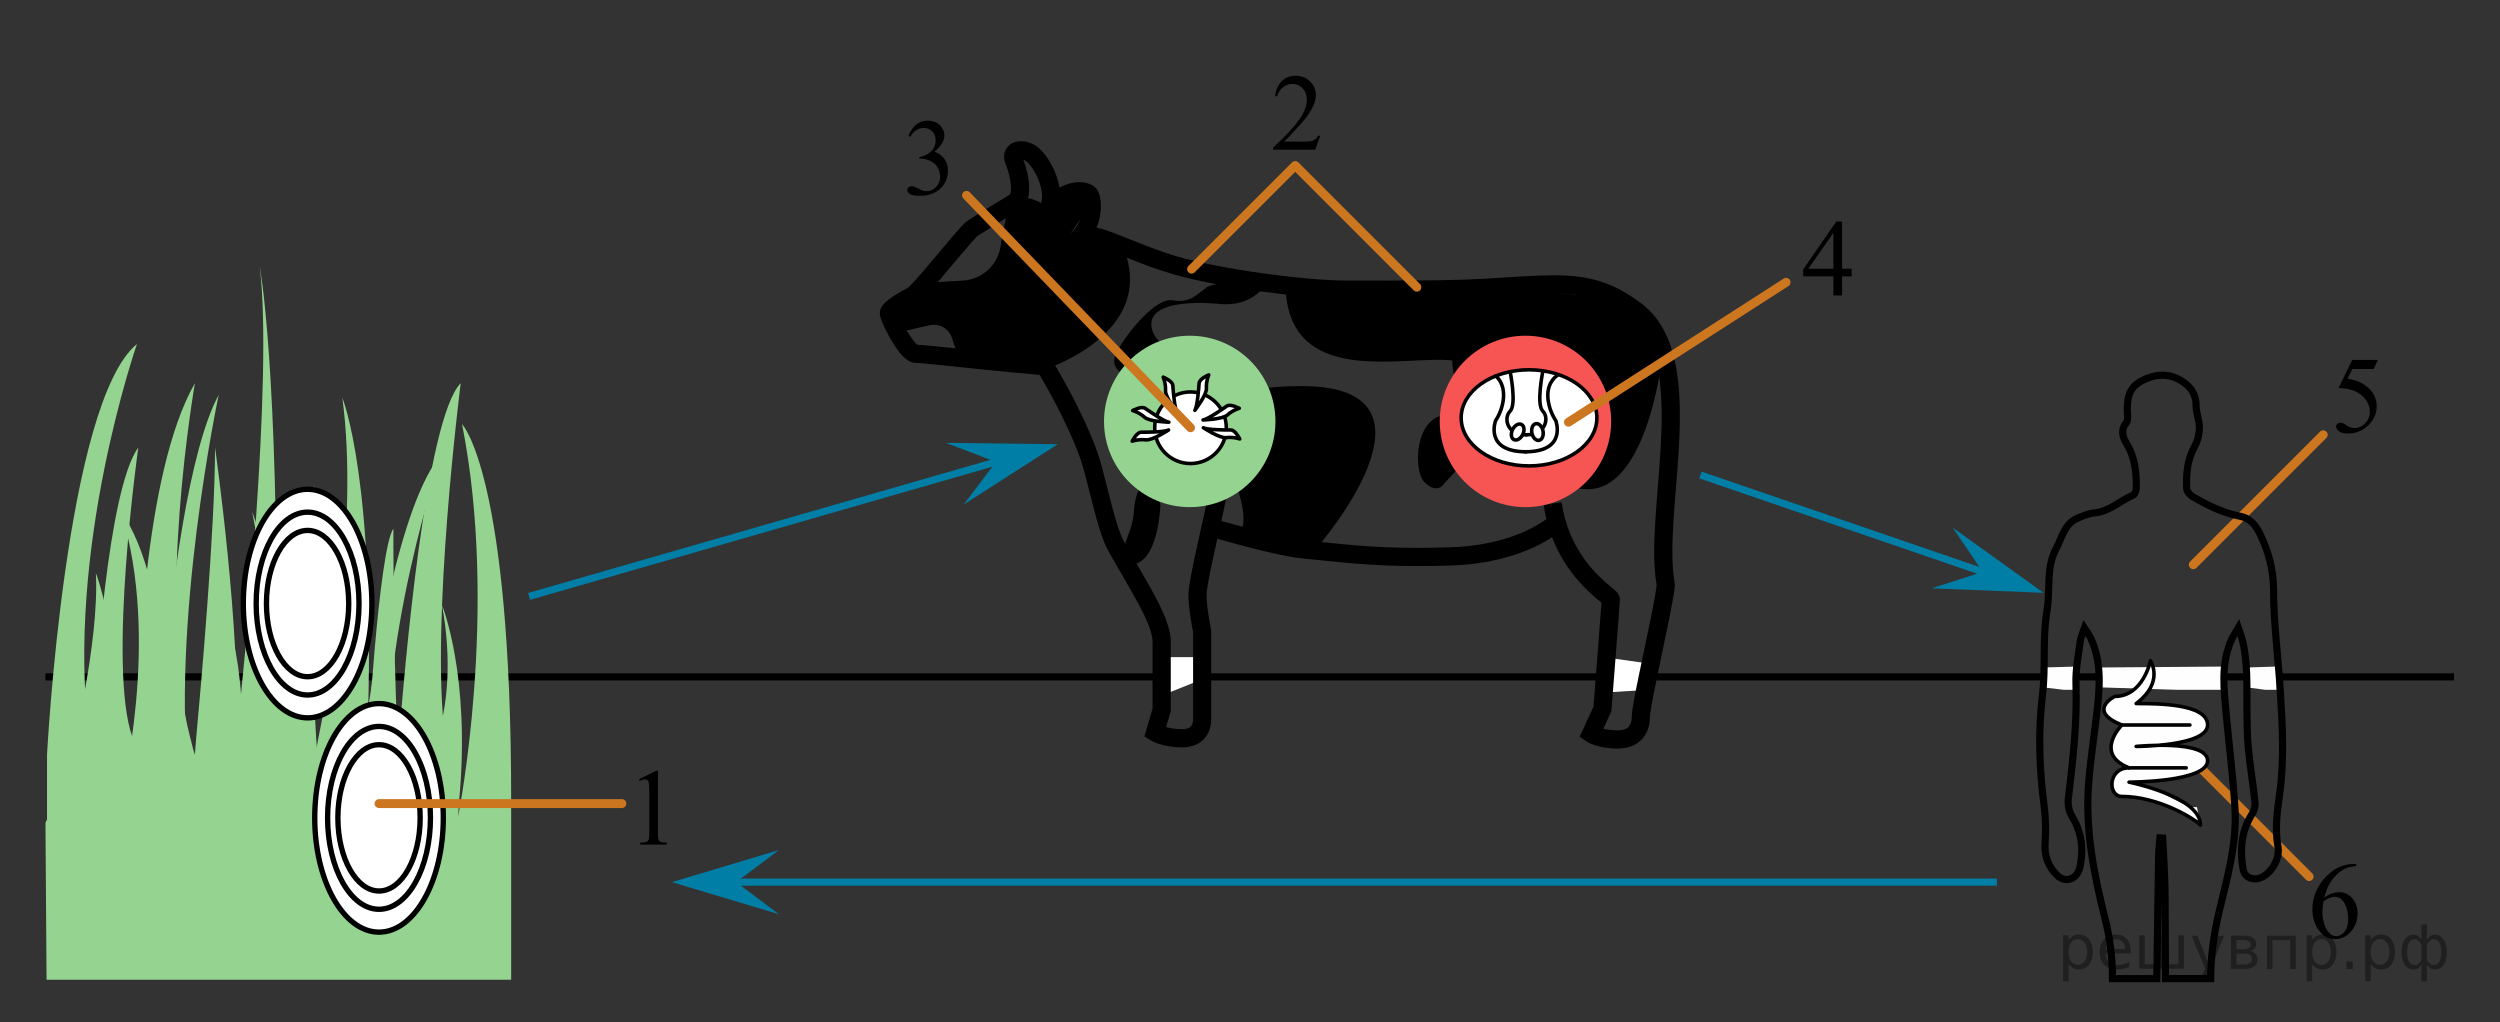 <?xml version="1.0" encoding="UTF-8"?>
<svg id="_Слой_1" data-name="Слой_1" xmlns="http://www.w3.org/2000/svg" width="350" height="143.138" version="1.1" xmlns:xlink="http://www.w3.org/1999/xlink" viewBox="0 0 350 143.138">
  <rect x="0" y="0" width="350" height="143.138" fill="#333333" stroke="none"/>
  <!-- Generator: Adobe Illustrator 29.6.1, SVG Export Plug-In . SVG Version: 2.1.1 Build 9)  -->
  <defs>
    <clipPath id="clippath">
      <rect x="86.846" y="104.332" width="9.532" height="16.697" fill="none"/>
    </clipPath>
    <clipPath id="clippath-1">
      <rect x="175.38" y="7.029" width="12.363" height="16.697" fill="none"/>
    </clipPath>
    <clipPath id="clippath-2">
      <rect x="249.674" y="27.446" width="12.361" height="16.697" fill="none"/>
    </clipPath>
    <clipPath id="clippath-3">
      <rect x="124.341" y="13.339" width="12.363" height="18.076" fill="none"/>
    </clipPath>
    <clipPath id="clippath-4">
      <rect x="324.289" y="46.612" width="12.363" height="18.078" fill="none"/>
    </clipPath>
    <clipPath id="clippath-5">
      <rect x="320.811" y="117.39" width="12.362" height="18.078" fill="none"/>
    </clipPath>
  </defs>
  <line x1="343.563" y1="94.762" x2="6.364" y2="94.762" fill="none" stroke="#000" stroke-miterlimit="10"/>
  <polygon points="163.563 97 163.563 92 167.563 92 168.563 95 163.563 97" fill="#fff"/>
  <polygon points="224.52 92 224.01 97 230.648 96.575 231.563 93 224.52 92" fill="#fff"/>
  <g>
    <path d="M71.563,112.166c.018-45.781-6.876-52.792-6.876-52.792,5.176,26.112-.475,54.539-.555,54.976.014-.139.141-2.181.141-2.181,1.659-17.541-2.385-27.435-2.385-27.435,2.73,15.176-2.307,23.829-5.261,27.435-1.107,1.349-1.931,2.502-1.931,2.502-.086,0-.161-1.821-.224-2.502-1.985-21.419,7.414-48.701,7.414-48.701-6.014,6.992-9.657,29.747-11.259,42.267,1.91-21.099-1.248-30.816-1.248-30.816,1.248,17.645-1.886,32.128-3.201,37.251-.33,1.291-.55,2.502-.55,2.502-.153,0-.289-1.768-.42-2.502-2.259-12.755-1.143-44.205-1.143-44.205-2.242,7.336-3.592,22.411-4.314,33.352.004-18.549-4.442-29.672-4.442-29.672,4.691,23.723-1.563,39.264-1.563,39.264,1.25-21.267-3.127-26.584-3.127-26.584,3.233,8.802-4.065,26.179-4.065,26.179-2.813-22.904,4.065-55.219,4.065-55.219-4.165,7.677-6.609,26.893-7.889,40.864-.137-17.747-5.802-24.504-5.802-24.504,5.694,17.997-.065,40.083-.065,40.083.626-21.267-3.441-31.496-3.441-31.496.511,9.389-3.272,26.181-5.376,31.936-.254.693-1.55,2.554-1.681,3.032l.152,21.965h65.047v-24.997h-0Z" fill="#95d390"/>
    <path d="M62.625,105.668c-.12,0-.222-1.795-.316-2.502-2.102-15.797,2.192-49.523,2.192-49.523-4.921,5.008-7.93,40.624-8.609,49.525-.098,1.283-.147,2.501-.147,2.501-.029,0-.061-1.824-.092-2.501-.648-13.826-.577-29.168-.577-29.168-2.069,2.971-3.7,31.667-3.71,31.667l.055-2.502c1.345-35.731-3.494-47.475-3.494-47.475,2.369,17.555-1.908,40.613-3.319,47.475-.265,1.293-.432,2.502-.432,2.502-.31,0-.575-1.757-.807-2.502-3.284-10.533.807-34.797.807-34.797-3.776,6.347-5.066,17.552-5.486,25.939.347-42.979-2.332-57.024-2.332-57.024,1.927,15.499-2.212,56.373-3.223,65.883-.059.56-.053.501,0,0h-.081c.748-14.469-2.95-40.523-2.95-40.523,0,11.357-1.994,33.72-2.624,40.523-.118,1.28-.19,2.502-.19,2.502-.32-.835-.475-1.813-.687-2.502-4.764-18.515.687-49.523.687-49.523-7.261,12.666-8.046,41.664-8.121,49.522,0,0,.371,3.008-.646,0-3.488-9.859.838-40.523.838-40.523-4.285,5.957-6.028,32.925-6.413,40.523-.063,1.267-.143,2.501-.143,2.501-.106,0-.222-1.827-.31-2.501-3.402-26.099,6.68-55.005,6.68-55.005-10.003,8.181-12.592,57.504-12.592,57.504v22.499h53.889l2.321-23.149c-.107.393-.169.653-.169.653Z" fill="#95d390"/>
  </g>
  <ellipse cx="53.063" cy="114.5" rx="9" ry="16" fill="#fff" stroke="#000" stroke-miterlimit="10" stroke-width=".75"/>
  <ellipse cx="53.063" cy="114.5" rx="7.2" ry="12.8" fill="#fff" stroke="#000" stroke-miterlimit="10" stroke-width=".75"/>
  <ellipse cx="53.063" cy="114.5" rx="5.76" ry="10.24" fill="none" stroke="#000" stroke-miterlimit="10" stroke-width=".75"/>
  <ellipse cx="43.063" cy="84.5" rx="9" ry="16" fill="#fff" stroke="#000" stroke-miterlimit="10" stroke-width=".75"/>
  <ellipse cx="43.063" cy="84.5" rx="7.2" ry="12.8" fill="#fff" stroke="#000" stroke-miterlimit="10" stroke-width=".75"/>
  <ellipse cx="43.063" cy="84.5" rx="5.76" ry="10.24" fill="none" stroke="#000" stroke-miterlimit="10" stroke-width=".75"/>
  <g>
    <path d="M134.37,49.953c-.201,0-.689-1.364-1.107-2.661-.417-1.294-1.752-2.057-3.078-1.76l-4.348.973-.531-3.064,3.957-3.833,5.539-.328c2.686-.159,4.899-2.174,5.293-4.836.407-2.75,1.049-5.838,1.934-6.451,1.66-1.149,4.851,1.059,4.851,1.059,0,0,1.787-1.825,3.574-1.697s2.17,1.404,2.17,1.404l-4.043,5.745s5.447-1.404,8.638,0c5.106,12.383-11.362,17.362-11.362,17.362,0,0-11.106-1.915-11.489-1.915Z"/>
    <path d="M168.901,40.251c-1.473,1.071-2.305,2.198-4.723,1.787s-6.445,4.659-7.787,7.149c-1.342,2.49.894,3.191,2.681,4.34,1.787,1.149-1.803,12.909,5.745,5.362,7.547-7.547-3.064-8.809-3.614-13.149-.55-4.34,9.486-3.191,9.486-3.191,4.851.511,6.638-2.939,6.638-2.939,0,0-6.953-.429-8.425.642Z"/>
    <path d="M158.752,71.527c-.255,3.83-2.553,5.106-.55,7.532,4.046,0,4.252-8.385,4.252-8.385-1.404-5.321-3.447-2.977-3.702.853Z"/>
    <path d="M228.71,43.059c-.255-.383-4.723-2.043-4.723-2.043l-3.22.255-8.397-.894-26.681.638-5.745-1.407c.128,14.933,16.596,10.088,23.362,10.853.128,7.276,9.574,17.108,18.383,18.001,8.808.894,10.947-18.001,10.947-18.001,0,0-3.67-7.02-3.925-7.403Z"/>
    <path d="M199.476,67.568c-1.915-1.789-1.277-11.105,4.596-9.19,5.872,1.915-1.787,9.19-1.787,9.19,0,0-.894,1.789-2.809,0Z"/>
    <path d="M173.05,74.719c2.62-.704-.511-8.426-.511-8.426,0,0-12.128-12.242,9.702-12.242s2.17,22.582,2.17,22.582c0,0-8.553-1.021-11.362-1.915Z"/>
    <g>
      <path d="M216.114,70.674h0Z"/>
      <path d="M235.18,58.186c-.002-3.135-.242-6.151-1.006-8.839-.382-1.342-.897-2.606-1.594-3.749-.693-1.143-1.569-2.165-2.647-3.004l-.012-.008h0c-2.056-1.566-3.962-2.602-5.969-3.223-2.007-.62-4.079-.821-6.463-.821-2.696,0-5.815.252-9.845.488-3.599.213-8.476.25-12.935.25-2.374,0-4.631-.01-6.525-.01-2.61.002-6.919-.382-11.31-.995-4.389-.609-8.895-1.451-11.923-2.329-2.805-.812-5.296-1.855-7.448-2.718-1.077-.431-2.072-.817-2.996-1.106-.341-.103-.669-.191-.995-.267.449-1.063.614-2.116.614-3.006,0-.501-.049-.952-.146-1.358-.049-.203-.109-.394-.195-.587-.088-.193-.191-.39-.406-.611v.002c-.318-.312-.667-.486-1.044-.61-.378-.121-.79-.183-1.233-.183-.837,0-1.795.234-2.774.763-.183-1.128-.595-2.198-1.085-3.131-.336-.632-.71-1.198-1.106-1.678-.402-.478-.804-.874-1.319-1.165-.616-.341-1.25-.531-1.888-.532-.542,0-1.112.142-1.59.532-.234.193-.437.449-.57.739-.133.289-.195.605-.193.911,0,.371.084.726.222,1.059.197.474.388,1.065.523,1.66.137.595.217,1.2.217,1.682,0,.31-.033.567-.08.728-.02.066-.039.111-.053.142-.4.244-1.407.862-2.497,1.537-.702.433-1.436.888-2.058,1.276-.622.39-1.125.708-1.402.892-.176.119-.283.222-.413.343-.236.224-.499.507-.812.854-1.079,1.206-2.694,3.168-4.165,4.904-.733.866-1.43,1.674-1.986,2.282-.277.302-.521.558-.706.737-.092.088-.168.158-.219.201l-.051.039c-.564.322-1.399.782-2.138,1.272-.375.252-.726.507-1.04.808-.158.154-.308.318-.451.539-.07.111-.139.238-.193.392-.058.156-.099.343-.099.558.004.234.035.353.066.484.061.232.139.455.242.714.359.889.999,2.159,1.734,3.295.371.566.757,1.092,1.188,1.533.219.22.449.423.73.597.279.17.63.332,1.104.337.078-.002.382.016.786.049,1.438.119,4.329.431,7.547.765,2.983.31,6.246.64,8.965.86.437.733,1.26,2.154,2.191,3.921,1.217,2.31,2.614,5.214,3.544,7.893.257.741.537,1.742.823,2.854.435,1.67.892,3.593,1.387,5.368.248.889.505,1.742.778,2.516.273.776.56,1.473.893,2.072,1.582,2.83,3.174,5.429,4.344,7.641.583,1.104,1.063,2.113,1.383,2.985.324.868.48,1.598.476,2.109v9.379l-1.145,3.882.819.511c.148.096,1.705,1.02,4.467,1.02.772,0,1.457-.144,2.034-.423.431-.209.796-.491,1.079-.806.423-.474.661-.999.794-1.467.133-.47.168-.888.168-1.215v-12.496l-.029-.131-.006-.031c-.033-.162-.191-.95-.341-1.912-.15-.958-.285-2.105-.283-2.907-.002-.115.029-.472.1-.919.232-1.553.837-4.333,1.41-6.902.928.265,2.21.624,3.622.997,1.402.369,2.93.751,4.368,1.069,1.442.318,2.778.571,3.857.679,5.376.538,9.502,1.081,16.144,1.081,1.463,0,3.049-.027,4.797-.084,5.167-.172,8.993-1.371,11.536-2.55,1.081-.501,1.915-.991,2.542-1.403.997,2.593,2.378,4.613,3.683,6.102.991,1.133,1.939,1.976,2.622,2.555.242.203.449.374.607.507-.01.138-.022.29-.033.472-.123,1.724-.398,5.3-.642,8.443-.121,1.57-.234,3.033-.318,4.104-.054.71-.098,1.241-.119,1.522l-1.935,4.231.884.607c.164.115,1.629,1.042,4.389,1.04.743,0,1.42-.111,2.023-.349.453-.178.858-.427,1.2-.735.511-.464.858-1.046,1.063-1.644.207-.601.283-1.223.283-1.839-.002-.012.008-.144.029-.32.084-.687.344-2.081.683-3.751.505-2.513,1.19-5.692,1.748-8.412.279-1.36.527-2.604.706-3.605.09-.499.164-.938.217-1.307.051-.374.086-.656.088-.948,0-.098-.002-.195-.027-.345-.219-1.235-.312-2.694-.31-4.305-.002-2.717.255-5.858.519-9.124.261-3.267.527-6.661.527-9.923ZM231.215,86.01c-.507,2.524-1.19,5.704-1.748,8.413-.279,1.356-.527,2.592-.706,3.581-.09.496-.164.929-.217,1.289-.051.369-.086.64-.088.931,0,.357-.043.671-.117.921-.117.378-.267.595-.511.77-.244.17-.656.332-1.397.334-.837-.002-1.484-.105-1.96-.228l1.124-2.456.017-.226s.291-3.71.583-7.485c.144-1.886.29-3.79.4-5.253.053-.732.1-1.352.131-1.808.018-.228.029-.416.039-.556.004-.072.006-.131.01-.182.002-.052.004-.084.006-.154-.002-.191-.041-.337-.078-.449-.08-.217-.162-.322-.226-.41-.127-.164-.221-.25-.324-.347-.191-.174-.408-.349-.671-.57-.911-.763-2.372-2.021-3.74-3.942-1.363-1.922-2.626-4.481-3.111-7.869l-2.518.359c.099.696.234,1.354.388,1.994-1.284.956-5.583,3.691-13.368,3.952-1.722.056-3.279.082-4.713.082-6.498,0-10.46-.523-15.89-1.067-.893-.088-2.175-.324-3.56-.63-2.083-.461-4.416-1.075-6.221-1.574-.675-.187-1.276-.357-1.763-.495.107-.478.209-.934.297-1.344.111-.509.205-.956.279-1.325.074-.375.125-.652.152-.897l-2.528-.281c-.01.094-.066.419-.15.835-.3,1.485-.96,4.329-1.543,7.007-.293,1.342-.568,2.645-.77,3.736-.101.546-.185,1.04-.246,1.465-.061.429-.1.778-.102,1.112.002,1.124.178,2.433.347,3.5.131.816.258,1.471.312,1.74v12.237c0,.123-.014.295-.053.46-.031.123-.074.24-.129.341-.088.15-.181.259-.357.361-.178.1-.468.203-.991.203-.981,0-1.722-.146-2.245-.298l.648-2.202v-9.746c-.002-.974-.252-1.953-.632-2.991-.575-1.553-1.467-3.242-2.507-5.084-1.038-1.837-2.224-3.82-3.386-5.901-.298-.529-.638-1.393-.96-2.405-.489-1.526-.96-3.396-1.41-5.191-.453-1.8-.882-3.513-1.33-4.809-1.069-3.07-2.637-6.264-3.944-8.71-1.305-2.446-2.349-4.137-2.358-4.153l-.339-.55-.646-.051c-3.187-.244-7.366-.677-10.908-1.046-1.772-.187-3.385-.357-4.645-.482-.628-.06-1.168-.111-1.602-.148-.339-.027-.597-.047-.815-.053-.047-.035-.111-.088-.199-.179-.234-.234-.542-.634-.841-1.092-.452-.689-.899-1.514-1.219-2.189-.138-.29-.248-.544-.328-.747.06-.051.127-.104.203-.158.304-.226.72-.488,1.139-.735.419-.248.847-.486,1.201-.689.201-.117.332-.226.478-.353.265-.232.548-.521.878-.872,1.135-1.217,2.768-3.184,4.231-4.928.729-.868,1.416-1.678,1.959-2.294.271-.306.507-.566.684-.749.09-.092.164-.166.215-.211l.052-.047h0c.226-.15.722-.464,1.323-.841.925-.577,2.105-1.307,3.055-1.89.95-.585,1.664-1.024,1.666-1.024l.115-.07.1-.094c.412-.396.64-.876.773-1.342.131-.468.175-.94.175-1.42,0-.745-.111-1.508-.279-2.247-.141-.609-.324-1.184-.527-1.717.094.031.193.072.306.137.07.033.332.24.593.564.404.486.853,1.219,1.178,2.013.33.796.534,1.654.532,2.38,0,.423-.064.798-.189,1.116l1.182.466.956.841c1.332-1.508,2.559-1.845,3.266-1.847.178-.002.312.023.406.049.008.037.018.078.025.123.029.166.049.384.049.63.002.73-.178,1.693-.675,2.552-.503.864-1.286,1.654-2.672,2.189l.903,2.378c1.157-.435,2.085-1.063,2.807-1.783.433.012,1.051.133,1.804.369,1.204.373,2.723,1.008,4.487,1.713,1.764.704,3.775,1.479,6.008,2.124,3.238.937,7.803,1.781,12.28,2.405,4.477.622,8.827,1.019,11.659,1.019,1.885,0,4.143.012,6.525.012,4.477,0,9.377-.037,13.083-.255,4.058-.238,7.161-.486,9.697-.484,2.249,0,4.032.189,5.71.708,1.676.521,3.283,1.375,5.173,2.811.815.634,1.481,1.405,2.035,2.314.829,1.364,1.395,3.045,1.744,4.961.351,1.916.486,4.056.486,6.307,0,3.123-.259,6.457-.519,9.718-.261,3.264-.527,6.455-.529,9.328.002,1.674.092,3.24.34,4.668-.002.039-.01.16-.029.322-.085.702-.344,2.11-.683,3.788Z"/>
    </g>
  </g>
  <circle cx="166.563" cy="59" r="12" fill="#95d390"/>
  <circle cx="213.563" cy="59" r="12" fill="#f75454"/>
  <g>
    <circle cx="166.671" cy="59.884" r="5.012" fill="#fff" stroke="#000" stroke-linecap="round" stroke-linejoin="round" stroke-width=".5"/>
    <path d="M168.474,59.884s2.27,1.513,3.209,1.383,1.88.183,1.88.183c0,0-.627-1.253-1.253-1.253s-3.286,0-3.836-.313Z" fill="#fff" stroke="#000" stroke-linecap="round" stroke-linejoin="round" stroke-width=".5"/>
    <path d="M168.426,58.792s2.727-.06,3.423-.705,1.646-.926,1.646-.926c0,0-1.231-.668-1.745-.309s-2.694,1.882-3.324,1.94Z" fill="#fff" stroke="#000" stroke-linecap="round" stroke-linejoin="round" stroke-width=".5"/>
    <path d="M167.28,57.442s1.679-2.15,1.619-3.097c-.059-.947.323-1.861.323-1.861,0,0-1.296.531-1.343,1.156-.047.625-.246,3.277-.599,3.802Z" fill="#fff" stroke="#000" stroke-linecap="round" stroke-linejoin="round" stroke-width=".5"/>
    <path d="M163.597,60.197s-2.27,1.513-3.209,1.383-1.88.183-1.88.183c0,0,.627-1.253,1.253-1.253s3.286,0,3.836-.313Z" fill="#fff" stroke="#000" stroke-linecap="round" stroke-linejoin="round" stroke-width=".5"/>
    <path d="M163.645,59.106s-2.727-.06-3.423-.705-1.646-.926-1.646-.926c0,0,1.231-.668,1.745-.309.514.359,2.694,1.882,3.324,1.94Z" fill="#fff" stroke="#000" stroke-linecap="round" stroke-linejoin="round" stroke-width=".5"/>
    <path d="M164.791,57.755s-1.679-2.15-1.619-3.097c.059-.947-.323-1.861-.323-1.861,0,0,1.296.531,1.343,1.156.047.625.246,3.277.599,3.802Z" fill="#fff" stroke="#000" stroke-linecap="round" stroke-linejoin="round" stroke-width=".5"/>
  </g>
  <g>
    <ellipse cx="214.063" cy="58.5" rx="9.5" ry="6.729" fill="#fff" stroke="#000" stroke-linecap="round" stroke-linejoin="round" stroke-width=".5"/>
    <path d="M209.385,52.643s1.116.711,1.116,2.69-1.116,3.55-1.116,3.55c0,0-1.655,4.367,4.282,4.367" fill="none" stroke="#000" stroke-linecap="round" stroke-linejoin="round" stroke-width=".5"/>
    <path d="M218.021,52.562s-1.328.792-1.328,2.771,1.116,3.55,1.116,3.55c0,0,1.655,4.367-4.282,4.367" fill="none" stroke="#000" stroke-linecap="round" stroke-linejoin="round" stroke-width=".5"/>
    <path d="M211.42,52.035s.933,4.584,0,5.518-.524,3.322,2.247,3.322" fill="none" stroke="#000" stroke-linecap="round" stroke-linejoin="round" stroke-width=".5"/>
    <path d="M215.987,52.035s-.933,4.584,0,5.518.451,3.322-2.32,3.322" fill="none" stroke="#000" stroke-linecap="round" stroke-linejoin="round" stroke-width=".5"/>
    <ellipse cx="215.242" cy="60.48" rx=".792" ry="1.188" transform="translate(-7.631 42.749) rotate(-11.146)" fill="#fff" stroke="#000" stroke-linecap="round" stroke-linejoin="round" stroke-width=".5"/>
    <ellipse cx="212.475" cy="60.484" rx="1.188" ry=".792" transform="translate(63.355 223.478) rotate(-63.435)" fill="#fff" stroke="#000" stroke-linecap="round" stroke-linejoin="round" stroke-width=".5"/>
  </g>
  <polygon points="139.433 64.673 132.425 62 148.084 62.193 134.904 70.652 139.433 64.673" fill="#007ea5"/>
  <line x1="140.874" y1="64.26" x2="74.063" y2="83.5" fill="none" stroke="#007ea5" stroke-miterlimit="10"/>
  <polygon points="277.576 80.062 273.369 73.853 286.085 82.993 270.438 82.362 277.576 80.062" fill="#007ea5"/>
  <line x1="278.994" y1="80.55" x2="238.063" y2="66.5" fill="none" stroke="#007ea5" stroke-miterlimit="10"/>
  <polygon points="103.063 123.5 109.063 128 94.063 123.5 109.063 119 103.063 123.5" fill="#007ea5"/>
  <line x1="101.563" y1="123.5" x2="279.563" y2="123.5" fill="none" stroke="#007ea5" stroke-miterlimit="10"/>
  <g clip-path="url(#clippath)">
    <path d="M89.454,109.103l2.413-1.203h.241v8.558c0,.568.023.922.069,1.061.046.14.143.247.289.321.146.075.444.117.892.127v.276h-3.729v-.276c.468-.01.77-.051.907-.123s.231-.169.285-.291.081-.487.081-1.095v-5.471c0-.737-.024-1.21-.073-1.42-.034-.159-.096-.276-.186-.351s-.199-.112-.325-.112c-.181,0-.432.077-.753.232l-.11-.232Z"/>
  </g>
  <g clip-path="url(#clippath-1)">
    <path d="M184.833,18.998l-.701,1.951h-5.902v-.276c1.736-1.605,2.958-2.915,3.667-3.932.709-1.016,1.062-1.945,1.062-2.788,0-.643-.194-1.171-.583-1.585-.389-.414-.854-.62-1.395-.62-.492,0-.934.145-1.324.437-.391.291-.68.719-.867,1.282h-.273c.123-.922.439-1.629.948-2.123.509-.493,1.145-.74,1.907-.74.811,0,1.489.264,2.032.792.543.528.815,1.151.815,1.869,0,.513-.118,1.026-.354,1.54-.364.807-.955,1.662-1.771,2.563-1.225,1.355-1.989,2.172-2.294,2.452h2.612c.531,0,.904-.02,1.118-.06.214-.04.407-.121.579-.243.172-.122.322-.295.45-.519h.273Z"/>
  </g>
  <g clip-path="url(#clippath-2)">
    <path d="M259.236,37.625v1.061h-1.343v2.676h-1.217v-2.676h-4.235v-.957l4.641-6.711h.811v6.607h1.343ZM256.676,37.625v-5.03l-3.512,5.03h3.512Z"/>
  </g>
  <g clip-path="url(#clippath-3)">
    <path d="M127.174,19.034c.286-.682.646-1.208,1.081-1.58s.978-.557,1.627-.557c.801,0,1.417.264,1.844.792.325.393.487.814.487,1.262,0,.737-.457,1.499-1.372,2.286.615.244,1.08.592,1.395,1.045.315.453.472.986.472,1.599,0,.876-.276,1.636-.827,2.278-.718.837-1.758,1.255-3.121,1.255-.674,0-1.132-.085-1.376-.254s-.365-.351-.365-.545c0-.144.058-.271.173-.381.116-.109.254-.164.417-.164.123,0,.248.02.376.06.084.025.273.116.568.273.295.157.499.251.612.28.182.055.377.082.583.082.501,0,.938-.196,1.31-.59.371-.394.557-.859.557-1.397,0-.393-.086-.776-.258-1.15-.128-.279-.268-.491-.421-.635-.211-.199-.501-.379-.871-.541-.369-.162-.745-.243-1.128-.243h-.236v-.224c.389-.049.778-.191,1.169-.426.391-.234.675-.515.852-.844.177-.329.266-.69.266-1.083,0-.513-.159-.927-.476-1.244-.317-.316-.712-.474-1.185-.474-.762,0-1.399.413-1.911,1.24l-.244-.119Z"/>
  </g>
  <g clip-path="url(#clippath-4)">
    <path d="M332.899,50.388l-.576,1.27h-3.01l-.657,1.359c1.304.194,2.336.685,3.099,1.472.654.677.981,1.474.981,2.39,0,.533-.107,1.026-.321,1.479s-.483.839-.808,1.158c-.324.319-.686.575-1.085.769-.565.274-1.146.411-1.741.411-.6,0-1.037-.103-1.31-.31s-.409-.434-.409-.683c0-.14.056-.263.169-.37.113-.107.256-.16.428-.16.127,0,.24.019.335.06.096.04.259.142.491.306.369.259.743.389,1.122.389.575,0,1.081-.221,1.516-.661.435-.441.653-.977.653-1.61,0-.612-.194-1.184-.583-1.714s-.925-.94-1.608-1.229c-.536-.224-1.267-.353-2.191-.388l1.918-3.936h3.586s0,0,0,0Z"/>
  </g>
  <g clip-path="url(#clippath-5)">
    <path d="M329.859,120.962v.276c-.649.065-1.179.196-1.59.392-.411.197-.817.497-1.218.9s-.733.853-.996,1.348c-.263.496-.483,1.084-.661,1.766.709-.493,1.419-.739,2.132-.739.684,0,1.276.279,1.778.836.501.558.752,1.275.752,2.151,0,.846-.253,1.618-.76,2.315-.61.846-1.417,1.27-2.42,1.27-.684,0-1.264-.229-1.741-.687-.935-.892-1.402-2.046-1.402-3.466,0-.906.179-1.768.539-2.584.359-.816.872-1.541,1.538-2.173s1.305-1.058,1.915-1.277c.61-.219,1.178-.329,1.704-.329,0,0,.428,0,.428,0ZM325.269,126.19c-.088.672-.132,1.215-.132,1.628,0,.478.087.997.262,1.557.174.56.434,1.004.778,1.333.251.234.556.351.915.351.428,0,.81-.205,1.147-.613s.505-.991.505-1.748c0-.852-.167-1.588-.501-2.211s-.809-.934-1.424-.934c-.187,0-.388.04-.602.12s-.53.252-.948.515Z"/>
  </g>
  <line x1="87.063" y1="112.5" x2="53.063" y2="112.5" fill="none" stroke="#cc761f" stroke-linecap="round" stroke-linejoin="round" stroke-width="1.25"/>
  <line x1="306.709" y1="106.146" x2="323.276" y2="122.714" fill="none" stroke="#cc761f" stroke-linecap="round" stroke-linejoin="round" stroke-width="1.25"/>
  <line x1="307.063" y1="79.059" x2="325.25" y2="60.871" fill="none" stroke="#cc761f" stroke-linecap="round" stroke-linejoin="round" stroke-width="1.25"/>
  <polyline points="166.82 37.681 181.326 23.175 198.357 40.206" fill="none" stroke="#cc761f" stroke-linecap="round" stroke-linejoin="round" stroke-width="1.25"/>
  <line x1="135.315" y1="27.35" x2="166.671" y2="59.884" fill="none" stroke="#cc761f" stroke-linecap="round" stroke-linejoin="round" stroke-width="1.25"/>
  <line x1="219.584" y1="59.106" x2="250.052" y2="39.524" fill="none" stroke="#cc761f" stroke-linecap="round" stroke-linejoin="round" stroke-width="1.25"/>
  <polyline points="286.061 96.148 286.061 93.447 290.748 93.318 290.748 96.575 288.946 96.575 286.061 96.234" fill="#fefefe"/>
  <polyline points="314.563 96.148 314.563 93.447 318.748 93.318 318.748 96.575 317.139 96.575 314.563 96.234" fill="#fefefe"/>
  <polyline points="294.061 96.148 294.061 93.447 311.563 93.318 311.563 96.575 304.834 96.575 294.061 96.234" fill="#fefefe"/>
  <path d="M310.718,127.472c1.127-4.71,2.475-9.43,2.175-14.37-.264-4.343-.814-8.665-1.214-12.998-.33-3.575-.801-7.17.749-10.589.21-.464.505-.884.938-1.629.261.776.429,1.185.538,1.613.818,3.223.634,6.526.666,9.814.017,1.794.018,3.597.189,5.378.245,2.545.672,5.07.941,7.613.056.528-.114,1.193-.396,1.636-1.488,2.341-1.748,4.875-1.297,7.601.165.998.673,1.38,1.503,1.488,1.722.226,3.793-2.32,3.406-4.492-.44-2.466-.118-4.885.217-7.252.697-4.921.408-9.813.097-14.716-.293-4.632-.914-9.257-.929-13.887-.009-2.925-.692-5.425-1.9-7.927-.639-1.323-1.493-2.238-2.826-2.489-2.366-.445-4.497-1.523-6.584-2.717-.383-.219-.842-.756-.859-1.165-.083-2.054.095-4.056,1.131-5.91.42-.751.647-1.735.656-2.617.011-1.008-.474-2.021-.465-3.029.016-1.643-.774-2.687-1.927-3.435-1.542-1-3.233-1.121-4.925-.432-2.103.857-2.768,1.941-2.782,4.329-.004.638.181,1.49-.123,1.875-.877,1.112-.505,2.071.065,3.015,1.131,1.871,1.341,3.955,1.322,6.094-.003.359-.196.938-.436,1.039-1.828.762-3.334,2.302-5.411,2.492-.849.078-1.697.442-2.498.8-1.727.77-2.061,2.685-2.883,4.211-1.457,2.705-.776,5.768-1.272,8.64-.671,3.885-.157,7.888-.64,11.867-.626,5.152-.44,10.403.244,15.601.226,1.714.227,3.488.122,5.219-.112,1.841.534,3.276,1.714,4.418,1.196,1.158,2.819.479,3.172-1.178.543-2.546.231-4.889-1.124-7.113-.39-.639-.606-1.593-.516-2.35.636-5.389,1.265-10.764,1.08-16.227-.067-1.98.353-3.984.602-5.97.065-.514.325-.999.589-1.772.392.609.672.952.857,1.347,1.642,3.518,1.267,7.218.824,10.922-.36,3.004-.805,5.999-1.068,9.012-.578,6.619.661,13.01,2.264,19.345.708,2.8,1.055,5.601,1.036,8.426h6.211c.077-5.798.165-11.597.26-17.395.013-.77.124-1.537.189-2.306.123.008.246.015.369.023.117,2.498.313,4.995.335,7.493.036,4.061.055,8.123.07,12.185h6.321c.004-3.187.462-6.348,1.222-9.528Z" fill="none" stroke="#000" stroke-miterlimit="10"/>
  <path d="M301.019,92.688l-.55,1.54-.804,1.364-.851.905-.569.406-1.304.512-.793.085-.584.501-.723.502-.277.498s.343.868.171.934,1.0.916,1.0.916l.855.448s.575.138.274.42c-.301.281-.592.795-.592.795,0,0-.739.486-.724,1.986s.684,1.298.349,1.399c-.334.101.908.862.908.862l1.736.739-1.63.245-.638.469-.71.786.198,1.441.393.686.763.364h1.37l1.951.373,1.96.542,1.655.627,1.879.904,1.769,1.097.423-.343-.36-1.693h-1l-2-1-2-1-2.027-.872-.973-.128-1.177-.43,1.733-.133,4.029-.397,3.416-1.039,1.192-.686.269-1.123-.57-.789-3.069-.921-6.234.011,5.935-.63,1.975-.447,1.36-.727.644-1.368-.518-1.068-1.982-1.251-4.157-.427-3.003-.073.012-.277,1.522-1.706.625-2.517-.544-1.312" fill="#fefefe"/>
  <path d="M306.584,101.5h-9.521c-5-2-1-4-1-4,4,0,5-5,5-5,0,0,2,3-2,6,3,0,10,0,10,3s-10,3-10,3c0,0,10-1,10,2s-11,3-11,3c0,0,10,2,10,6-1-1-6-4-11-4-2,0-2-4,1-4h8" fill="none" stroke="#000" stroke-linecap="round" stroke-linejoin="round" stroke-width=".5"/>
  <path d="M297.063,101.5s-4,4,1,6" fill="none" stroke="#000" stroke-linecap="round" stroke-linejoin="round" stroke-width=".5"/>
  <rect width="6" height="143.038" fill="none"/>
  <rect x="344" width="6" height="143.038" fill="none"/>
  <rect y="137.138" width="234.7" height="6" fill="none"/>
  <rect y=".138" width="234.7" height="6" fill="none"/>
<g style="stroke:none;fill:#000;fill-opacity:0.40"><path d="m 289.6,134.9 v 2.48 h -0.77 v -6.44 h 0.77 v 0.71 q 0.24,-0.42 0.61,-0.62 0.37,-0.20 0.88,-0.20 0.85,0 1.38,0.68 0.53,0.68 0.53,1.77 0,1.10 -0.53,1.77 -0.53,0.68 -1.38,0.68 -0.51,0 -0.88,-0.20 -0.37,-0.20 -0.61,-0.62 z m 2.61,-1.63 q 0,-0.85 -0.35,-1.32 -0.35,-0.48 -0.95,-0.48 -0.61,0 -0.96,0.48 -0.35,0.48 -0.35,1.32 0,0.85 0.35,1.33 0.35,0.48 0.96,0.48 0.61,0 0.95,-0.48 0.35,-0.48 0.35,-1.33 z"/><path d="m 298.3,133.1 v 0.38 h -3.52 q 0.05,0.79 0.47,1.21 0.43,0.41 1.19,0.41 0.44,0 0.85,-0.11 0.42,-0.11 0.82,-0.33 v 0.72 q -0.41,0.17 -0.85,0.27 -0.43,0.09 -0.88,0.09 -1.12,0 -1.77,-0.65 -0.65,-0.65 -0.65,-1.76 0,-1.15 0.62,-1.82 0.62,-0.68 1.67,-0.68 0.94,0 1.49,0.61 0.55,0.60 0.55,1.65 z m -0.77,-0.23 q -0.01,-0.63 -0.35,-1.00 -0.34,-0.38 -0.91,-0.38 -0.64,0 -1.03,0.36 -0.38,0.36 -0.44,1.02 z"/><path d="m 303.0,135.0 h 1.98 v -4.05 h 0.77 v 4.67 h -6.26 v -4.67 h 0.77 v 4.05 h 1.97 v -4.05 h 0.77 z"/><path d="m 309.3,136.1 q -0.33,0.83 -0.63,1.09 -0.31,0.25 -0.82,0.25 h -0.61 v -0.64 h 0.45 q 0.32,0 0.49,-0.15 0.17,-0.15 0.39,-0.71 l 0.14,-0.35 -1.89,-4.59 h 0.81 l 1.46,3.65 1.46,-3.65 h 0.81 z"/><path d="m 313.1,133.5 v 1.54 h 1.09 q 0.53,0 0.80,-0.20 0.28,-0.20 0.28,-0.57 0,-0.38 -0.28,-0.57 -0.28,-0.20 -0.80,-0.20 z m 0,-1.90 v 1.29 h 1.01 q 0.43,0 0.71,-0.17 0.28,-0.17 0.28,-0.48 0,-0.31 -0.28,-0.47 -0.28,-0.17 -0.71,-0.17 z m -0.77,-0.61 h 1.82 q 0.82,0 1.26,0.30 0.44,0.30 0.44,0.85 0,0.43 -0.23,0.68 -0.23,0.25 -0.67,0.31 0.53,0.10 0.82,0.42 0.29,0.32 0.29,0.79 0,0.62 -0.48,0.97 -0.48,0.34 -1.37,0.34 h -1.90 z"/><path d="m 321.4,131.0 v 4.67 h -0.77 v -4.05 h -2.49 v 4.05 h -0.77 v -4.67 z"/><path d="m 323.7,134.9 v 2.48 h -0.77 v -6.44 h 0.77 v 0.71 q 0.24,-0.42 0.61,-0.62 0.37,-0.20 0.88,-0.20 0.85,0 1.38,0.68 0.53,0.68 0.53,1.77 0,1.10 -0.53,1.77 -0.53,0.68 -1.38,0.68 -0.51,0 -0.88,-0.20 -0.37,-0.20 -0.61,-0.62 z m 2.61,-1.63 q 0,-0.85 -0.35,-1.32 -0.35,-0.48 -0.95,-0.48 -0.61,0 -0.96,0.48 -0.35,0.48 -0.35,1.32 0,0.85 0.35,1.33 0.35,0.48 0.96,0.48 0.61,0 0.95,-0.48 0.35,-0.48 0.35,-1.33 z"/><path d="m 328.5,134.6 h 0.88 v 1.06 h -0.88 z"/><path d="m 331.9,134.9 v 2.48 h -0.77 v -6.44 h 0.77 v 0.71 q 0.24,-0.42 0.61,-0.62 0.37,-0.20 0.88,-0.20 0.85,0 1.38,0.68 0.53,0.68 0.53,1.77 0,1.10 -0.53,1.77 -0.53,0.68 -1.38,0.68 -0.51,0 -0.88,-0.20 -0.37,-0.20 -0.61,-0.62 z m 2.61,-1.63 q 0,-0.85 -0.35,-1.32 -0.35,-0.48 -0.95,-0.48 -0.61,0 -0.96,0.48 -0.35,0.48 -0.35,1.32 0,0.85 0.35,1.33 0.35,0.48 0.96,0.48 0.61,0 0.95,-0.48 0.35,-0.48 0.35,-1.33 z"/><path d="m 337.0,133.3 q 0,0.98 0.30,1.40 0.30,0.41 0.82,0.41 0.41,0 0.88,-0.70 v -2.22 q -0.47,-0.70 -0.88,-0.70 -0.51,0 -0.82,0.42 -0.30,0.41 -0.30,1.39 z m 2,4.10 v -2.37 q -0.24,0.39 -0.51,0.55 -0.27,0.16 -0.62,0.16 -0.70,0 -1.18,-0.64 -0.48,-0.65 -0.48,-1.79 0,-1.15 0.48,-1.80 0.49,-0.66 1.18,-0.66 0.35,0 0.62,0.16 0.28,0.16 0.51,0.55 v -2.15 h 0.77 v 2.15 q 0.24,-0.39 0.51,-0.55 0.28,-0.16 0.62,-0.16 0.70,0 1.18,0.66 0.49,0.66 0.49,1.80 0,1.15 -0.49,1.79 -0.48,0.64 -1.18,0.64 -0.35,0 -0.62,-0.16 -0.27,-0.16 -0.51,-0.55 v 2.37 z m 2.77,-4.10 q 0,-0.98 -0.30,-1.39 -0.30,-0.42 -0.81,-0.42 -0.41,0 -0.88,0.70 v 2.22 q 0.47,0.70 0.88,0.70 0.51,0 0.81,-0.41 0.30,-0.42 0.30,-1.40 z"/></g></svg>
<!--File created and owned by https://sdamgia.ru. Copying is prohibited. All rights reserved.-->
